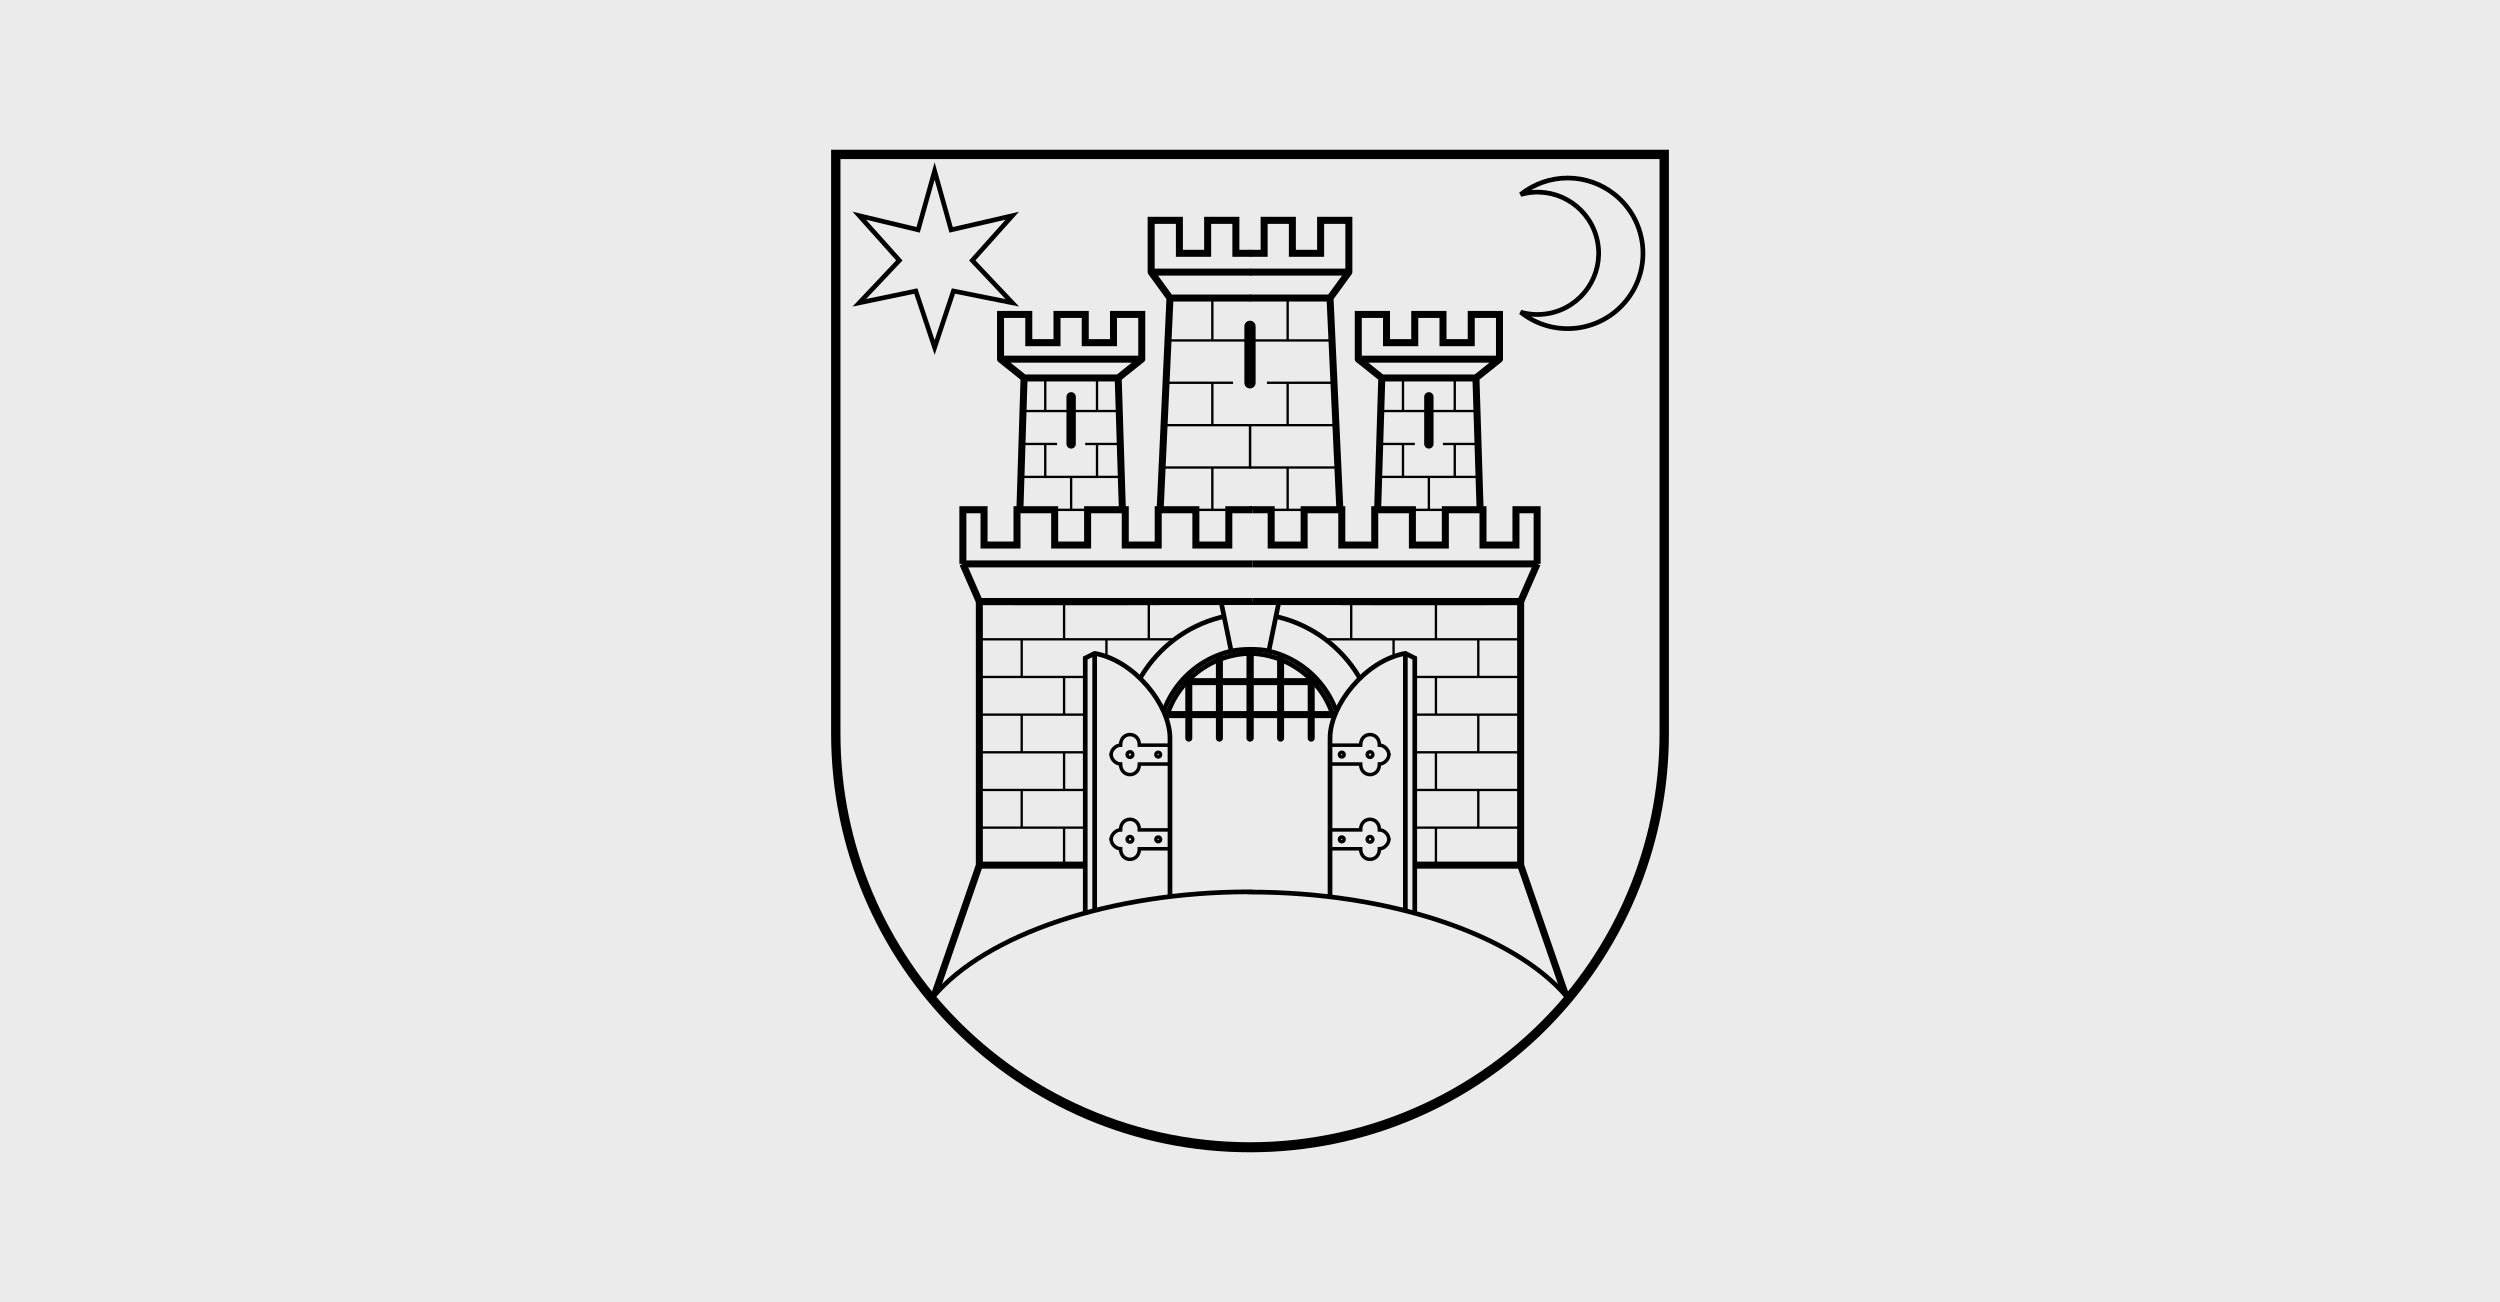 <?xml version="1.0" encoding="utf-8"?>
<svg xmlns="http://www.w3.org/2000/svg" width="192" height="100" viewBox="0 0 192 100" fill="none">
<rect width="192" height="100" fill="#ECEBEB"/>
<g clip-path="url(#clip0_1556_11841)">
<path d="M64.188 11.859H127.812V56.324C127.812 73.893 113.569 88.136 96 88.136C78.431 88.136 64.188 73.893 64.188 56.324V11.859Z" fill="#ECEBEB" stroke="black" stroke-width="0.719" stroke-linecap="round"/>
<path d="M96 19.453V48.735Z" fill="#ECEBEB"/>
<path d="M96 19.453V48.735" stroke="#ECEBEB" stroke-width="0.36" stroke-linecap="round"/>
<path d="M96 20.898H103.592ZM102.146 22.887H96ZM96 19.452H97.085V16.922H99.254V19.452H101.423V16.922H103.592V20.898L102.146 22.887L103.23 46.204H116.786V66.448L120.221 76.389H96.181" fill="#ECEBEB"/>
<path d="M96 20.898H103.592M103.592 20.898V16.922H101.423V19.452H99.254V16.922H97.085V19.452H96M103.592 20.898L102.146 22.887M102.146 22.887H96M102.146 22.887L103.23 46.204H116.786V66.448L120.221 76.389H96.181" stroke="black" stroke-width="0.539" stroke-linecap="round"/>
<path d="M95.819 70.966H102.688V51.445L95.819 47.469" fill="#ECEBEB"/>
<path d="M95.819 70.966H102.688V51.445L95.819 47.469" stroke="black" stroke-width="0.36" stroke-linecap="round"/>
<path d="M100.7 49.82V56.689ZM98.35 49.82V56.689ZM102.869 52.351H96ZM102.869 54.881H96ZM96 49.82V56.689Z" fill="#ECEBEB"/>
<path d="M100.7 49.82V56.689M98.35 49.82V56.689M102.869 52.351H96M102.869 54.881H96M96 49.82V56.689" stroke="black" stroke-width="0.539" stroke-linecap="round"/>
<path d="M115.16 27.583H104.315ZM113.352 29.029H106.122ZM115.16 24.148V27.583L113.352 29.029L113.894 46.2H105.58L106.122 29.029L104.315 27.583V24.148H106.484V26.317H108.653V24.148H110.822V26.317H112.991V24.148H115.16Z" fill="#ECEBEB"/>
<path d="M115.16 27.583H104.315M115.16 27.583V24.148H112.991V26.317H110.822V24.148H108.653V26.317H106.484V24.148H104.315V27.583M115.16 27.583L113.352 29.029M104.315 27.583L106.122 29.029M113.352 29.029H106.122M113.352 29.029L113.894 46.2H105.58L106.122 29.029" stroke="black" stroke-width="0.539" stroke-linecap="round"/>
<path d="M100.157 39.158H97.627ZM107.026 49.099V51.992ZM113.533 49.099V51.992ZM110.279 46.208V49.099ZM103.772 49.099V46.208ZM116.786 51.992H103.411ZM116.786 49.099H100.157ZM113.533 54.884V57.776ZM110.279 54.884V51.992ZM116.786 57.776H108.653ZM116.786 54.884H108.653ZM113.533 60.668V63.56ZM110.279 60.668V57.776ZM116.786 63.56H108.653ZM116.786 60.668H108.653ZM110.279 66.452V63.56ZM98.892 22.891V26.144ZM102.146 26.144H96ZM98.892 29.398V32.651ZM98.892 35.905V39.158ZM96 35.905V32.651ZM102.688 35.905H96ZM102.507 32.651H96ZM102.507 29.398H96ZM109.737 36.628V39.158ZM111.725 34.097V36.628ZM107.749 36.628V34.097ZM111.725 29.036V31.567ZM107.749 31.567V29.036ZM111.002 39.158H108.472ZM113.533 36.628H105.941ZM113.442 34.097H106.032ZM113.352 31.567H106.122Z" fill="#ECEBEB"/>
<path d="M100.157 39.158H97.627M107.026 49.099V51.992M113.533 49.099V51.992M110.279 46.208V49.099M103.772 49.099V46.208M116.786 51.992H103.411M116.786 49.099H100.157M113.533 54.884V57.776M110.279 54.884V51.992M116.786 57.776H108.653M116.786 54.884H108.653M113.533 60.668V63.56M110.279 60.668V57.776M116.786 63.56H108.653M116.786 60.668H108.653M110.279 66.452V63.56M98.892 22.891V26.144M102.146 26.144H96M98.892 29.398V32.651M98.892 35.905V39.158M102.688 35.905H96V32.651H102.507M102.507 29.398H96M109.737 36.628V39.158M111.725 34.097V36.628M107.749 36.628V34.097M111.725 29.036V31.567M107.749 31.567V29.036M111.002 39.158H108.472M113.533 36.628H105.941M113.442 34.097H106.032M113.352 31.567H106.122" stroke="black" stroke-width="0.18" stroke-linecap="round"/>
<path d="M95.819 49.821C99.812 49.821 103.049 53.058 103.049 57.051H105.761C105.761 51.559 101.31 47.109 95.819 47.109" fill="#ECEBEB"/>
<path d="M95.819 49.821C99.812 49.821 103.049 53.058 103.049 57.051H105.761C105.761 51.559 101.31 47.109 95.819 47.109" stroke="black" stroke-width="0.36" stroke-linecap="round"/>
<path d="M95.819 50.18C99.476 50.174 102.496 53.036 102.688 56.687" stroke="black" stroke-width="0.36" stroke-linecap="round"/>
<path d="M107.93 50.36V70.605ZM108.653 70.605V50.541L107.93 50.18C104.857 50.722 102.146 54.156 102.146 56.687V70.605H108.653Z" fill="#ECEBEB"/>
<path d="M107.93 50.36V70.605M108.653 70.605V50.541L107.93 50.18C104.857 50.722 102.146 54.156 102.146 56.687V70.605H108.653Z" stroke="black" stroke-width="0.36" stroke-linecap="round"/>
<path d="M116.786 66.442H108.653ZM118.052 43.306H95.819ZM95.819 39.148H97.627V41.86H100.157V39.148H103.049V41.86H105.58V39.148H108.472V41.86H111.002V39.148H113.894V41.86H116.425V39.148H118.052V43.306L116.786 46.198H95.819" fill="#ECEBEB"/>
<path d="M116.786 66.442H108.653M118.052 43.306H95.819M118.052 43.306V39.148H116.425V41.86H113.894V39.148H111.002V41.86H108.472V39.148H105.58V41.86H103.049V39.148H100.157V41.86H97.627V39.148H95.819M118.052 43.306L116.786 46.198H95.819" stroke="black" stroke-width="0.539"/>
<path d="M109.737 35.177C110.336 35.177 110.822 34.691 110.822 34.092C110.822 33.493 110.336 33.008 109.737 33.008C109.138 33.008 108.653 33.493 108.653 34.092C108.653 34.691 109.138 35.177 109.737 35.177Z" fill="#ECEBEB"/>
<path d="M109.737 34.092V30.477Z" fill="#ECEBEB"/>
<path d="M109.737 34.092V30.477" stroke="black" stroke-width="0.719" stroke-linecap="round"/>
<path d="M106.664 57.95C106.664 57.589 106.303 57.227 105.941 57.227C105.941 56.143 104.495 56.143 104.495 57.227H102.146" fill="#ECEBEB"/>
<path d="M106.664 57.95C106.664 57.589 106.303 57.227 105.941 57.227C105.941 56.143 104.495 56.143 104.495 57.227H102.146" stroke="black" stroke-width="0.27" stroke-linecap="round"/>
<path d="M106.664 57.953C106.664 58.315 106.303 58.676 105.941 58.676C105.941 59.761 104.495 59.761 104.495 58.676H102.146" fill="#ECEBEB"/>
<path d="M106.664 57.953C106.664 58.315 106.303 58.676 105.941 58.676C105.941 59.761 104.495 59.761 104.495 58.676H102.146" stroke="black" stroke-width="0.27" stroke-linecap="round"/>
<path d="M103.049 58.135C103.149 58.135 103.23 58.054 103.23 57.954C103.23 57.854 103.149 57.773 103.049 57.773C102.949 57.773 102.869 57.854 102.869 57.954C102.869 58.054 102.949 58.135 103.049 58.135Z" fill="#ECEBEB" stroke="black" stroke-width="0.27" stroke-linecap="round"/>
<path d="M105.218 58.168C105.338 58.168 105.435 58.071 105.435 57.951C105.435 57.831 105.338 57.734 105.218 57.734C105.099 57.734 105.001 57.831 105.001 57.951C105.001 58.071 105.099 58.168 105.218 58.168Z" fill="#ECEBEB" stroke="black" stroke-width="0.27" stroke-linecap="round"/>
<path d="M106.664 64.458C106.664 64.097 106.303 63.735 105.941 63.735C105.941 62.651 104.495 62.651 104.495 63.735H102.146" fill="#ECEBEB"/>
<path d="M106.664 64.458C106.664 64.097 106.303 63.735 105.941 63.735C105.941 62.651 104.495 62.651 104.495 63.735H102.146" stroke="black" stroke-width="0.27" stroke-linecap="round"/>
<path d="M106.664 64.461C106.664 64.822 106.303 65.184 105.941 65.184C105.941 66.268 104.495 66.268 104.495 65.184H102.146" fill="#ECEBEB"/>
<path d="M106.664 64.461C106.664 64.822 106.303 65.184 105.941 65.184C105.941 66.268 104.495 66.268 104.495 65.184H102.146" stroke="black" stroke-width="0.27" stroke-linecap="round"/>
<path d="M103.049 64.643C103.149 64.643 103.23 64.562 103.23 64.462C103.23 64.362 103.149 64.281 103.049 64.281C102.949 64.281 102.869 64.362 102.869 64.462C102.869 64.562 102.949 64.643 103.049 64.643Z" fill="#ECEBEB" stroke="black" stroke-width="0.27" stroke-linecap="round"/>
<path d="M105.218 64.676C105.338 64.676 105.435 64.579 105.435 64.459C105.435 64.339 105.338 64.242 105.218 64.242C105.099 64.242 105.001 64.339 105.001 64.459C105.001 64.579 105.099 64.676 105.218 64.676Z" fill="#ECEBEB" stroke="black" stroke-width="0.27" stroke-linecap="round"/>
<path d="M65.995 23.255L69.068 20.001L65.995 16.567L70.514 17.652L71.779 13.133L73.045 17.652L77.744 16.567L74.671 20.001L77.744 23.255L73.225 22.351L71.779 26.689L70.333 22.351L65.995 23.255Z" fill="#ECEBEB" stroke="black" stroke-width="0.36" stroke-linecap="round"/>
<path d="M116.786 14.937C119.283 14.225 121.884 15.669 122.596 18.165C123.308 20.661 121.864 23.262 119.368 23.974C118.523 24.215 117.629 24.215 116.786 23.974C119.283 25.968 122.921 25.561 124.915 23.065C126.908 20.569 126.502 16.93 124.007 14.937C121.896 13.25 118.898 13.25 116.786 14.937Z" fill="#ECEBEB" stroke="black" stroke-width="0.36" stroke-linecap="round"/>
<path d="M96 20.898H88.409ZM89.855 22.887H96ZM96 19.452H94.915V16.922H92.746V19.452H90.578V16.922H88.409V20.898L89.855 22.887L88.77 46.204H75.214V66.448L71.779 76.389H95.819" fill="#ECEBEB"/>
<path d="M96 20.898H88.409M88.409 20.898V16.922H90.578V19.452H92.746V16.922H94.915V19.452H96M88.409 20.898L89.855 22.887M89.855 22.887H96M89.855 22.887L88.77 46.204H75.214V66.448L71.779 76.389H95.819" stroke="black" stroke-width="0.539" stroke-linecap="round"/>
<path d="M96.181 70.966H89.312V51.445L96.181 47.469" fill="#ECEBEB"/>
<path d="M96.181 70.966H89.312V51.445L96.181 47.469" stroke="black" stroke-width="0.36" stroke-linecap="round"/>
<path d="M91.3 49.82V56.689ZM93.65 49.82V56.689ZM89.132 52.351H96ZM89.132 54.881H96ZM96 49.82V56.689Z" fill="#ECEBEB"/>
<path d="M91.3 49.82V56.689M93.65 49.82V56.689M89.132 52.351H96M89.132 54.881H96M96 49.82V56.689" stroke="black" stroke-width="0.539" stroke-linecap="round"/>
<path d="M76.841 27.583H87.686ZM78.648 29.029H85.878ZM76.841 24.148V27.583L78.648 29.029L78.106 46.2H86.42L85.878 29.029L87.686 27.583V24.148H85.516V26.317H83.347V24.148H81.178V26.317H79.01V24.148H76.841Z" fill="#ECEBEB"/>
<path d="M76.841 27.583H87.686M76.841 27.583V24.148H79.01V26.317H81.178V24.148H83.347V26.317H85.516V24.148H87.686V27.583M76.841 27.583L78.648 29.029M87.686 27.583L85.878 29.029M78.648 29.029H85.878M78.648 29.029L78.106 46.2H86.42L85.878 29.029" stroke="black" stroke-width="0.539" stroke-linecap="round"/>
<path d="M91.843 39.158H94.373ZM84.974 49.099V51.992ZM78.467 49.099V51.992ZM81.721 46.208V49.099ZM88.228 49.099V46.208ZM75.214 51.992H88.589ZM75.214 49.099H91.843ZM78.467 54.884V57.776ZM81.721 54.884V51.992ZM75.214 57.776H83.347ZM75.214 54.884H83.347ZM78.467 60.668V63.56ZM81.721 60.668V57.776ZM75.214 63.56H83.347ZM75.214 60.668H83.347ZM81.721 66.452V63.56ZM93.108 22.891V26.144ZM89.855 26.144H96ZM93.108 29.398V32.651ZM93.108 35.905V39.158ZM96 35.905V32.651ZM89.312 35.905H96ZM89.493 32.651H96ZM89.493 29.398H96ZM82.263 36.628V39.158ZM80.275 34.097V36.628ZM84.251 36.628V34.097ZM80.275 29.036V31.567ZM84.251 31.567V29.036ZM80.998 39.158H83.528ZM78.467 36.628H86.059ZM78.558 34.097H85.968ZM78.648 31.567H85.878Z" fill="#ECEBEB"/>
<path d="M91.843 39.158H94.373M84.974 49.099V51.992M78.467 49.099V51.992M81.721 46.208V49.099M88.228 49.099V46.208M75.214 51.992H88.589M75.214 49.099H91.843M78.467 54.884V57.776M81.721 54.884V51.992M75.214 57.776H83.347M75.214 54.884H83.347M78.467 60.668V63.56M81.721 60.668V57.776M75.214 63.56H83.347M75.214 60.668H83.347M81.721 66.452V63.56M93.108 22.891V26.144M89.855 26.144H96M93.108 29.398V32.651M93.108 35.905V39.158M89.312 35.905H96V32.651H89.493M89.493 29.398H96M82.263 36.628V39.158M80.275 34.097V36.628M84.251 36.628V34.097M80.275 29.036V31.567M84.251 31.567V29.036M80.998 39.158H83.528M78.467 36.628H86.059M78.558 34.097H85.968M78.648 31.567H85.878" stroke="black" stroke-width="0.18" stroke-linecap="round"/>
<path d="M96.181 49.821C92.188 49.821 88.951 53.058 88.951 57.051H86.239C86.239 51.559 90.689 47.109 96.181 47.109" fill="#ECEBEB"/>
<path d="M96.181 49.821C92.188 49.821 88.951 53.058 88.951 57.051H86.239C86.239 51.559 90.689 47.109 96.181 47.109" stroke="black" stroke-width="0.36" stroke-linecap="round"/>
<path d="M96.181 50.18C92.524 50.174 89.504 53.036 89.312 56.687" stroke="black" stroke-width="0.36" stroke-linecap="round"/>
<path d="M84.07 50.36V70.605ZM83.347 70.605V50.541L84.07 50.18C87.143 50.722 89.855 54.156 89.855 56.687V70.605H83.347Z" fill="#ECEBEB"/>
<path d="M84.07 50.36V70.605M83.347 70.605V50.541L84.07 50.18C87.143 50.722 89.855 54.156 89.855 56.687V70.605H83.347Z" stroke="black" stroke-width="0.36" stroke-linecap="round"/>
<path d="M75.214 66.442H83.347ZM73.948 43.306H96.181ZM96.181 39.148H94.373V41.86H91.843V39.148H88.951V41.86H86.42V39.148H83.528V41.86H80.998V39.148H78.106V41.86H75.575V39.148H73.948V43.306L75.214 46.198H96.181" fill="#ECEBEB"/>
<path d="M75.214 66.442H83.347M73.948 43.306H96.181M73.948 43.306V39.148H75.575V41.86H78.106V39.148H80.998V41.86H83.528V39.148H86.42V41.86H88.951V39.148H91.843V41.86H94.373V39.148H96.181M73.948 43.306L75.214 46.198H96.181" stroke="black" stroke-width="0.539"/>
<path d="M82.263 35.177C82.862 35.177 83.347 34.691 83.347 34.092C83.347 33.493 82.862 33.008 82.263 33.008C81.664 33.008 81.178 33.493 81.178 34.092C81.178 34.691 81.664 35.177 82.263 35.177Z" fill="#ECEBEB"/>
<path d="M82.263 34.092V30.477Z" fill="#ECEBEB"/>
<path d="M82.263 34.092V30.477" stroke="black" stroke-width="0.719" stroke-linecap="round"/>
<path d="M85.336 57.95C85.336 57.589 85.697 57.227 86.059 57.227C86.059 56.143 87.505 56.143 87.505 57.227H89.855" fill="#ECEBEB"/>
<path d="M85.336 57.95C85.336 57.589 85.697 57.227 86.059 57.227C86.059 56.143 87.505 56.143 87.505 57.227H89.855" stroke="black" stroke-width="0.27" stroke-linecap="round"/>
<path d="M85.336 57.953C85.336 58.315 85.697 58.676 86.059 58.676C86.059 59.761 87.505 59.761 87.505 58.676H89.855" fill="#ECEBEB"/>
<path d="M85.336 57.953C85.336 58.315 85.697 58.676 86.059 58.676C86.059 59.761 87.505 59.761 87.505 58.676H89.855" stroke="black" stroke-width="0.27" stroke-linecap="round"/>
<path d="M88.951 58.135C89.05 58.135 89.132 58.054 89.132 57.954C89.132 57.854 89.05 57.773 88.951 57.773C88.851 57.773 88.77 57.854 88.77 57.954C88.77 58.054 88.851 58.135 88.951 58.135Z" fill="#ECEBEB" stroke="black" stroke-width="0.27" stroke-linecap="round"/>
<path d="M86.782 58.168C86.901 58.168 86.999 58.071 86.999 57.951C86.999 57.831 86.901 57.734 86.782 57.734C86.662 57.734 86.565 57.831 86.565 57.951C86.565 58.071 86.662 58.168 86.782 58.168Z" fill="#ECEBEB" stroke="black" stroke-width="0.27" stroke-linecap="round"/>
<path d="M85.336 64.458C85.336 64.097 85.697 63.735 86.059 63.735C86.059 62.651 87.505 62.651 87.505 63.735H89.855" fill="#ECEBEB"/>
<path d="M85.336 64.458C85.336 64.097 85.697 63.735 86.059 63.735C86.059 62.651 87.505 62.651 87.505 63.735H89.855" stroke="black" stroke-width="0.27" stroke-linecap="round"/>
<path d="M85.336 64.461C85.336 64.822 85.697 65.184 86.059 65.184C86.059 66.268 87.505 66.268 87.505 65.184H89.855" fill="#ECEBEB"/>
<path d="M85.336 64.461C85.336 64.822 85.697 65.184 86.059 65.184C86.059 66.268 87.505 66.268 87.505 65.184H89.855" stroke="black" stroke-width="0.27" stroke-linecap="round"/>
<path d="M88.951 64.643C89.05 64.643 89.132 64.562 89.132 64.462C89.132 64.362 89.05 64.281 88.951 64.281C88.851 64.281 88.77 64.362 88.77 64.462C88.77 64.562 88.851 64.643 88.951 64.643Z" fill="#ECEBEB" stroke="black" stroke-width="0.27" stroke-linecap="round"/>
<path d="M86.782 64.676C86.901 64.676 86.999 64.579 86.999 64.459C86.999 64.339 86.901 64.242 86.782 64.242C86.662 64.242 86.565 64.339 86.565 64.459C86.565 64.579 86.662 64.676 86.782 64.676Z" fill="#ECEBEB" stroke="black" stroke-width="0.27" stroke-linecap="round"/>
<path d="M96 68.51C106.7 68.51 116.316 71.782 120.347 76.572C114.31 83.748 105.399 87.905 96 87.905C86.601 87.905 77.708 83.748 71.671 76.554C75.702 71.764 85.299 68.492 96 68.492V68.51Z" fill="#ECEBEB" stroke="black" stroke-width="0.36" stroke-linecap="round"/>
<path d="M96 30.697C96.719 30.697 97.301 30.114 97.301 29.395C97.301 28.676 96.719 28.094 96 28.094C95.281 28.094 94.698 28.676 94.698 29.395C94.698 30.114 95.281 30.697 96 30.697Z" fill="#ECEBEB"/>
<path d="M96 29.401V25.062Z" fill="#ECEBEB"/>
<path d="M96 29.401V25.062" stroke="black" stroke-width="0.863" stroke-miterlimit="4.8" stroke-linecap="round"/>
<path d="M93.831 46.477L94.554 50.001C95.458 49.821 96.723 49.821 97.446 50.001L98.169 46.477" fill="#ECEBEB"/>
<path d="M93.831 46.477L94.554 50.001C95.458 49.821 96.723 49.821 97.446 50.001L98.169 46.477" stroke="black" stroke-width="0.36" stroke-linecap="round"/>
</g>
<defs>
<clipPath id="clip0_1556_11841">
<rect width="64.347" height="77" fill="white" transform="translate(63.826 11.5)"/>
</clipPath>
</defs>
</svg>